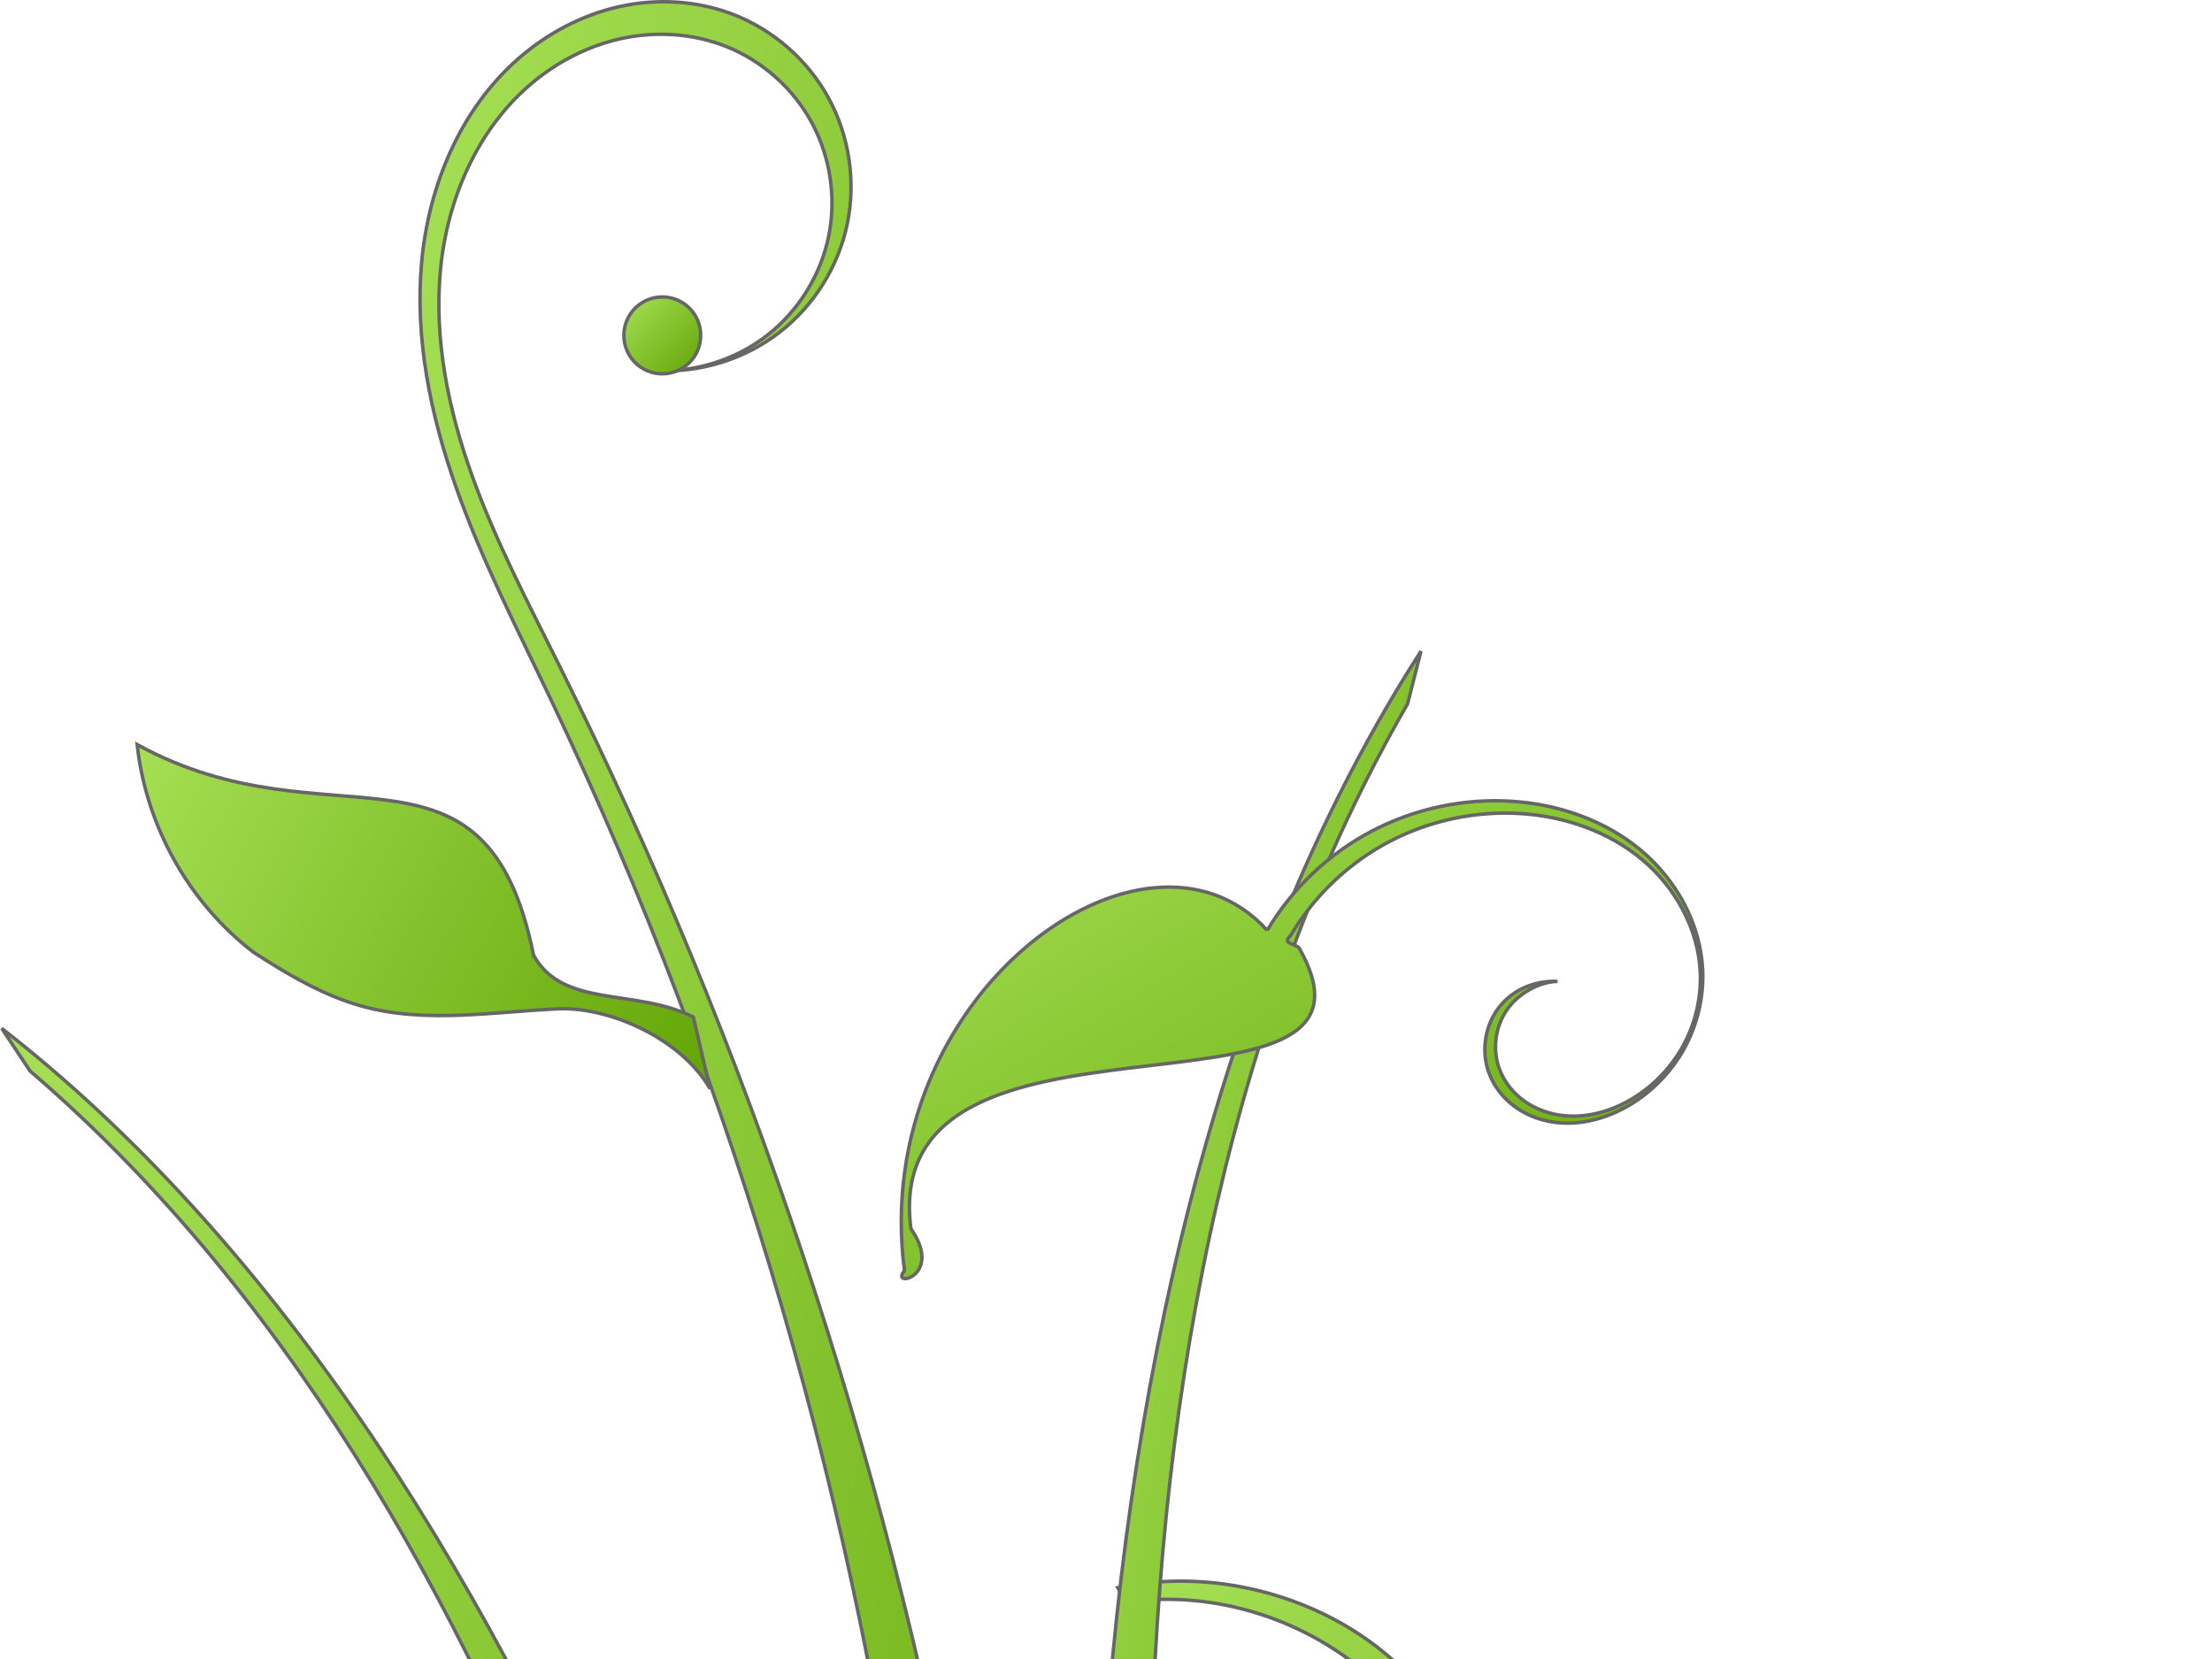 <?xml version="1.0"?><svg width="640" height="480" xmlns="http://www.w3.org/2000/svg">
 <defs>
  <linearGradient y2="1" x2="1" y1="0" x1="0" id="svg_1">
   <stop stop-color="#a6e055" offset="0"/>
   <stop stop-color="#63a506" offset="1"/>
  </linearGradient>
 </defs>
 <g>
  <title>Layer 1</title>
  <path fill="url(#svg_1)" stroke="#666666" stroke-width="1px" id="path4224" d="m8.707,309.89c143.293,122.953 211.11,355.462 233.744,573.626c3.108,18.545 5.561,36.984 7.248,55.223l22.509,-41.206c-27.963,-225.746 -118.193,-480.495 -271.708,-599.989l8.207,12.346l0,0z"/>
  <path fill="url(#svg_1)" stroke="#666666" stroke-width="1px" id="path40871" d="m190.315,107.232c11.344,0.417 22.795,-3.293 31.739,-10.284c8.943,-6.991 15.309,-17.208 17.643,-28.317c2.334,-11.109 0.617,-23.024 -4.757,-33.023c-5.374,-9.999 -14.365,-18.004 -24.918,-22.186c-9.426,-3.736 -19.974,-4.429 -29.895,-2.339c-9.922,2.09 -19.204,6.912 -26.884,13.533c-15.359,13.242 -23.886,33.272 -25.802,53.461c-1.916,20.188 2.305,40.562 9.179,59.64c6.874,19.078 16.359,37.087 25.399,55.239c109.471,219.803 156.234,470.409 133.398,714.9l-44.805,35.583c50.339,-248.516 17.656,-513.114 -91.641,-741.912c-9.551,-19.994 -19.692,-39.779 -27.067,-60.674c-7.375,-20.895 -11.941,-43.144 -9.893,-65.207c2.049,-22.063 11.222,-43.979 27.869,-58.602c8.323,-7.312 18.404,-12.689 29.216,-15.107c10.812,-2.418 22.341,-1.821 32.702,2.104c11.775,4.461 21.86,13.237 27.906,24.283c6.045,11.046 8.001,24.271 5.411,36.594c-2.59,12.323 -9.704,23.642 -19.684,31.32c-9.98,7.678 -22.745,11.652 -35.32,10.995"/>
  <path fill="url(#svg_1)" stroke="#666666" d="m241.239,580.01c1.839,8.235 4.863,17.486 8.895,26.561c5.811,13.082 13.715,25.799 23.178,34.586l-1.292,24.875c-4.559,-18.899 -22.8,-52.248 -43.001,-40.503c-22.82,-5.362 -47.302,-7.891 -66.878,-22.002c-9.723,-6.908 -17.961,-15.797 -25.738,-24.783c-16.33,-22.259 -22.986,-51.137 -18.243,-78.304c52.734,52.513 102.373,3.952 123.08,79.57z" id="path41404"/>
  <path transform="rotate(-16.104, 122.479, 265.248)" fill="url(#svg_1)" stroke="#666666" id="path41406" d="m150.041,284.789c3.84,17.199 25.732,17.277 39.443,30.009l-1.106,21.281c-3.9,-16.168 -21.622,-31.39 -36.787,-34.65c-19.522,-4.587 -40.466,-6.751 -57.214,-18.823c-8.318,-5.909 -15.366,-13.514 -22.019,-21.202c-13.97,-19.042 -19.665,-43.747 -15.606,-66.988c45.113,44.924 99.012,20.536 93.289,90.373z"/>
  <path fill="url(#svg_1)" stroke="#666666" id="path41408" d="m358.536,459.014c-11.656,-2.13 -23.674,-2.087 -35.136,0.327c0.81,1.384 1.577,2.807 2.301,4.262c27.829,-4.116 57.72,6.582 76.772,27.5c11.345,7.028 2.015,16.618 0.899,26.029c-3.223,12.566 10.263,19.474 20.62,21.005c28.277,5.668 57.554,3.987 85.589,11.349c15.839,2.726 32.176,12.56 35.997,29.177c4.016,10.062 -3.62,20.828 0.252,30.334c8.317,10.153 4.331,-11.739 5.053,-15.398c-1.636,-25.984 -10.303,-52.044 -26.653,-72.536c-17.5,-22.313 -43.785,-41.89 -73.475,-40.11c-12.878,-0.303 -23.211,7.764 -32.656,15.459c-4.647,-5.259 -9.056,-10.758 -14.336,-15.413c-12.444,-11.374 -28.456,-18.919 -45.227,-21.983z"/>
  <path fill="url(#svg_1)" stroke="#666666" stroke-width="1px" id="path41540" d="m407.241,203.685c-100.472,173.768 -86.623,430.839 -32.492,657.615c3.414,19.694 7.446,39.051 12.179,57.937l-37.099,-33.402c-51.455,-236.257 -50.648,-523.526 61.299,-697.423l-3.886,15.272z"/>
  <path fill="url(#svg_1)" stroke="#666666" stroke-width="1px" id="path4226" d="m366.648,269.18c-35.481,-39.119 -115.35,18.893 -104.955,98.464c-4.402,5.143 11.56,1.851 1.874,-12.129c-9.573,-73.287 145.049,-24.078 112.225,-81.365c-0.161,-0.282 -2.925,-1.311 -3.095,-1.598c-0.539,-0.908 0.102,-1.012 0.84,-2.056m0,0c6.737,-11.362 16.68,-20.808 28.38,-26.963c11.7,-6.155 25.123,-9 38.312,-8.121c12.634,0.842 25.189,5.19 34.892,13.304c9.702,8.114 16.318,20.14 16.813,32.772c0.283,7.22 -1.413,14.509 -4.851,20.871c-3.438,6.362 -8.609,11.781 -14.805,15.522c-6.406,3.868 -14.099,5.939 -21.475,4.684c-3.688,-0.627 -7.249,-2.083 -10.231,-4.336c-2.982,-2.253 -5.371,-5.313 -6.696,-8.805c-2.144,-5.649 -1.308,-12.336 2.162,-17.292c3.47,-4.955 9.474,-8.038 14.587,-8.194c-7.381,-0.294 -13.771,2.985 -17.464,8.257c-3.693,5.273 -4.583,12.388 -2.302,18.4c1.41,3.716 3.952,6.973 7.126,9.37c3.174,2.398 6.963,3.946 10.888,4.613c7.85,1.334 16.036,-0.87 22.853,-4.987c6.593,-3.981 12.095,-9.746 15.754,-16.514c3.659,-6.769 5.465,-14.524 5.165,-22.207c-0.525,-13.441 -7.568,-26.237 -17.893,-34.87c-10.325,-8.633 -23.687,-13.256 -37.13,-14.151c-14.036,-0.934 -28.319,2.094 -40.77,8.643c-12.451,6.549 -23.033,16.598 -30.206,28.687"/>
  <path fill="url(#svg_1)" stroke="#2e3436" stroke-width="1px" id="path4230" d="m441.895,608.068c-27.218,67.132 -107.068,146.182 -63.483,285.12l9.953,26.434c12.683,0 12.155,-7.928 12.155,-7.928c-60.857,-148.35 45.106,-232.789 41.375,-303.626z"/>
  <path fill="url(#svg_1)" stroke="#2e3436" stroke-width="1px" d="m391.391,634.68c-15.337,48.425 -66.601,108.034 -28.937,202.852l8.319,17.95c8.81,-0.686 8.022,-6.203 8.022,-6.203c-50.162,-100.465 18.954,-165.256 12.596,-214.599z" id="path4235"/>
  <path fill="url(#svg_1)" stroke="#666666" id="path41414" d="m202.738,97.036c0,6.142 -4.978,11.122 -11.118,11.122c-6.141,0 -11.118,-4.979 -11.118,-11.122c0,-6.142 4.978,-11.122 11.118,-11.122c6.14,0 11.118,4.979 11.118,11.122z"/>
  <path fill="url(#svg_1)" stroke="#2e3436" stroke-width="1px" d="m119.51,655.034c44.128,57.447 142.16,112.353 137.188,257.882l-2.547,28.13c-12.225,3.381 -13.828,-4.401 -13.828,-4.401c19.111,-159.204 -105.526,-212.343 -120.813,-281.611z" id="path4237"/>
 </g>
</svg>